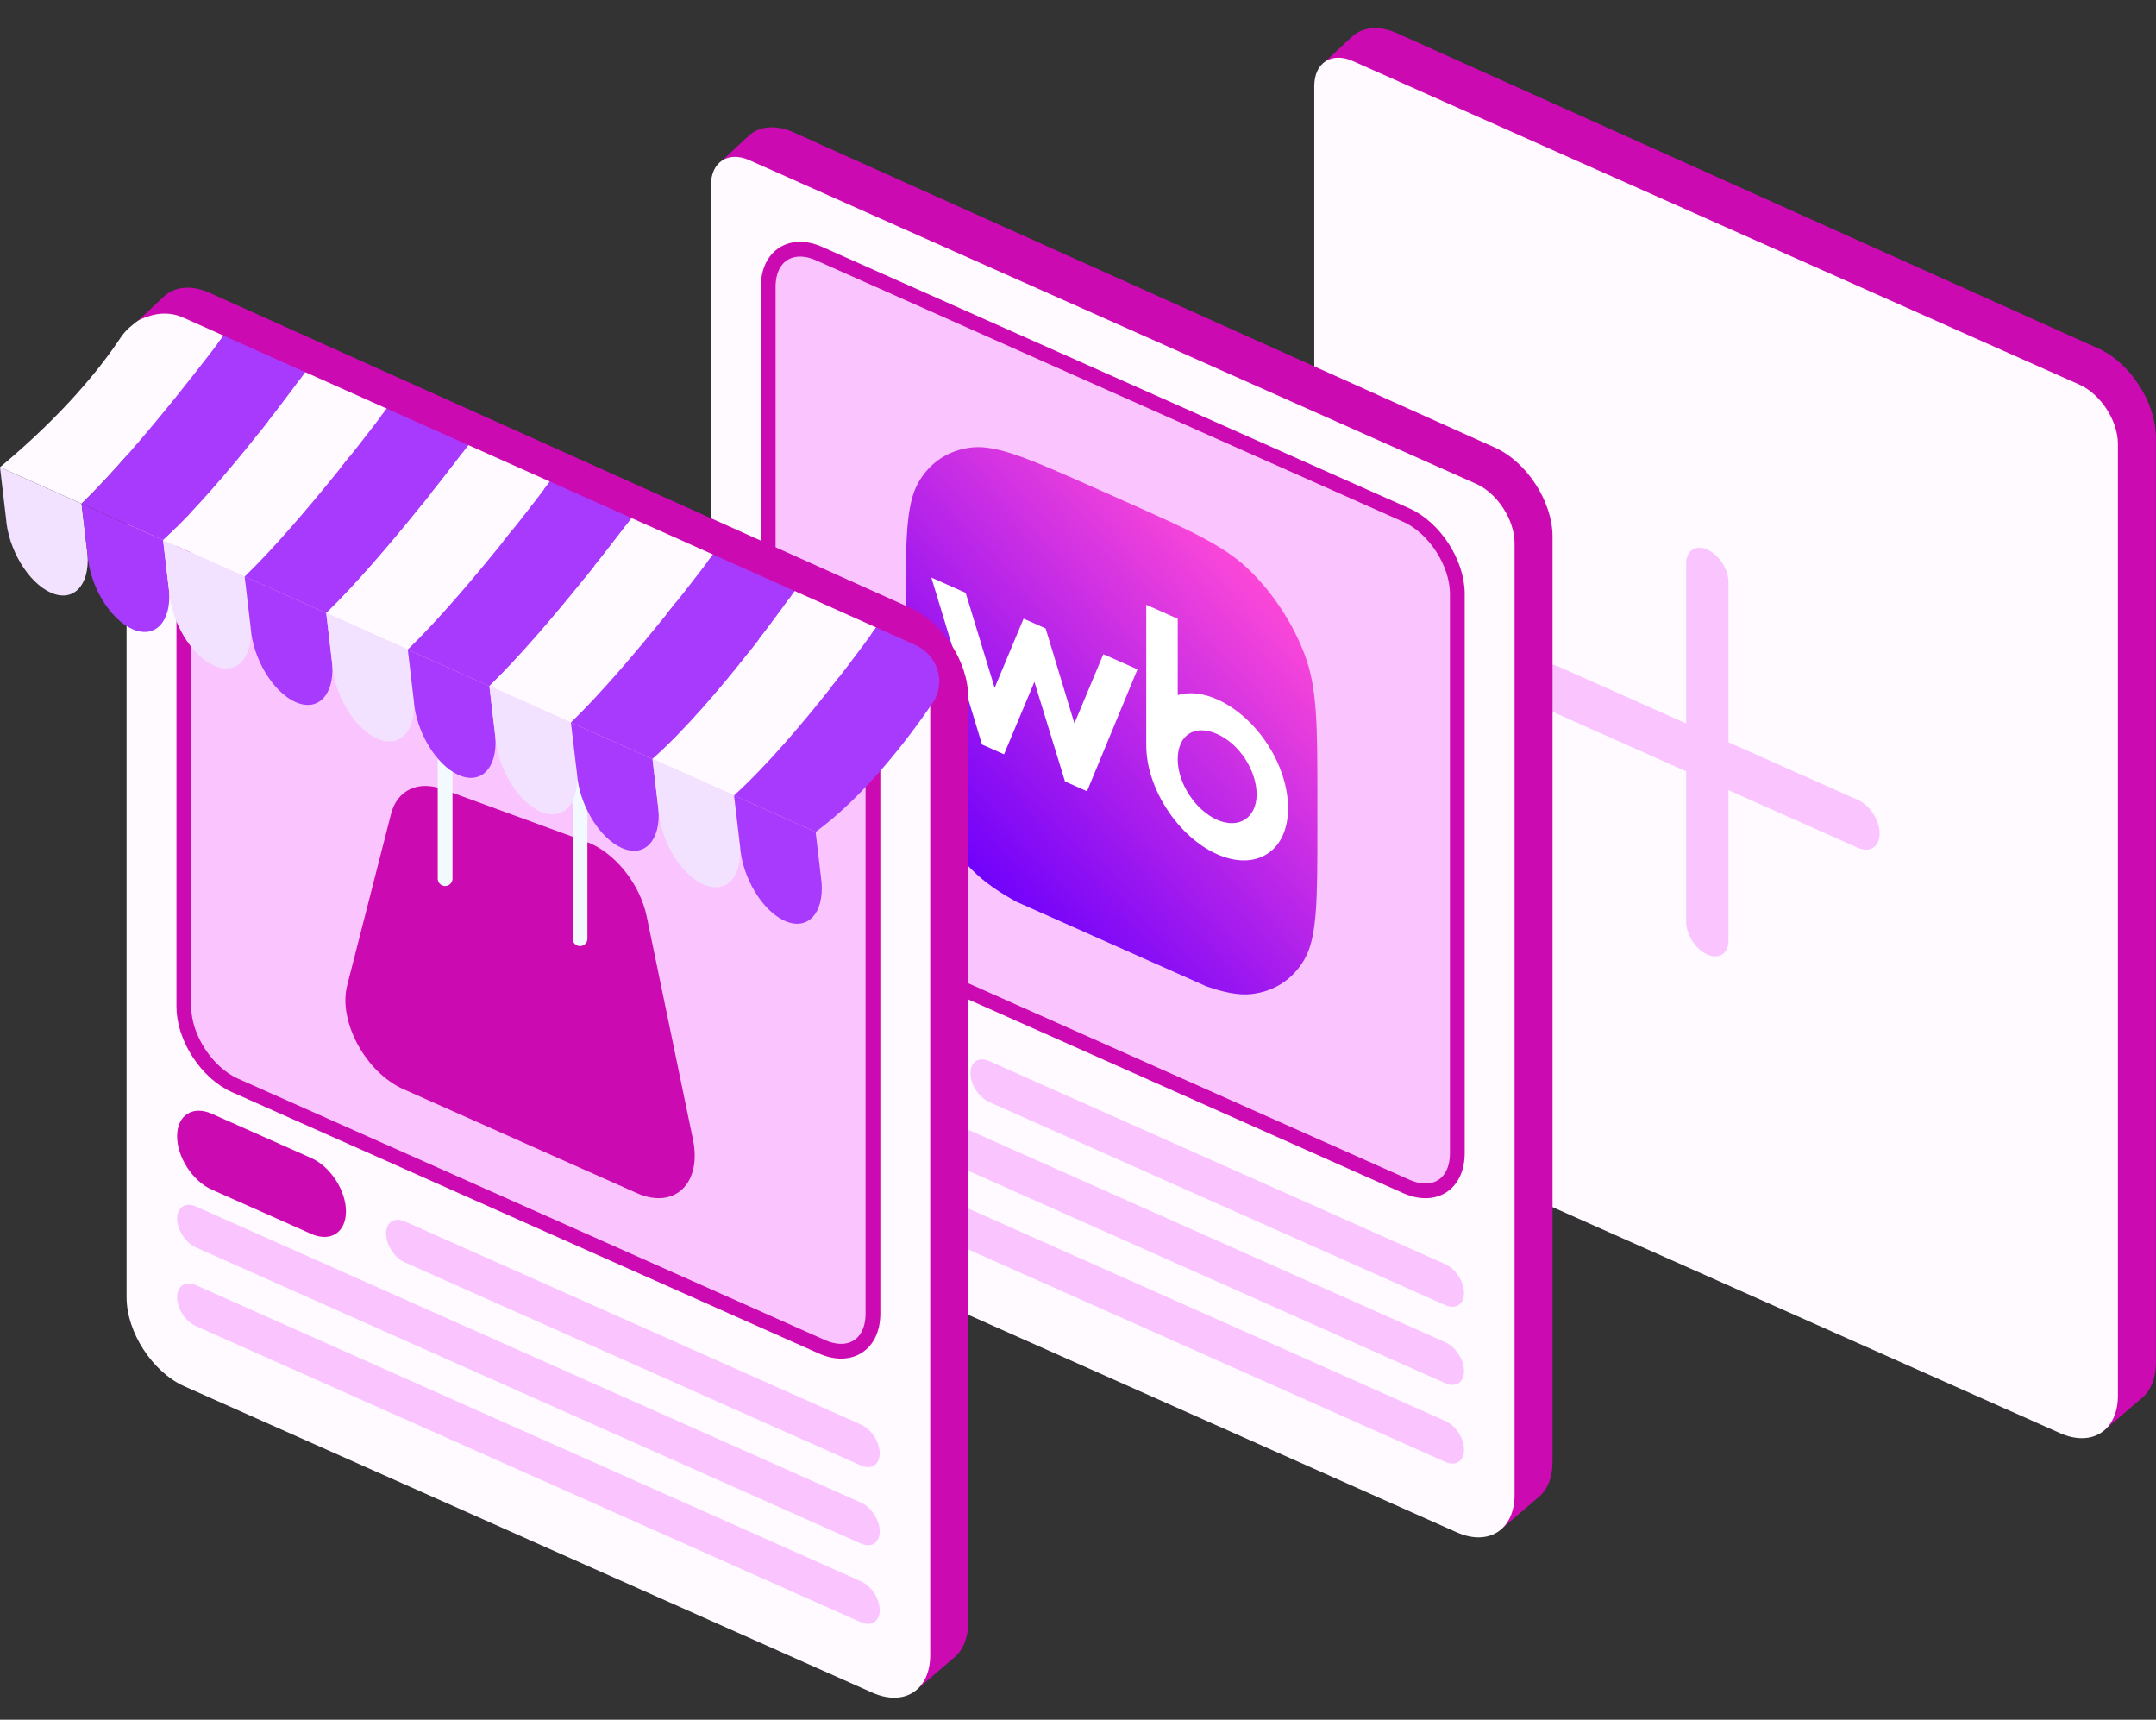 <svg width="1022" height="815" viewBox="0 0 1022 815" fill="none" xmlns="http://www.w3.org/2000/svg">
<rect x="0" y="0" width="1022" height="815" fill="#333333" stroke="none"/>
<path d="M640.731 17.501C645.953 12.635 653.897 11.996 662.289 15.767L994.647 165.134C1009.74 171.918 1021.95 190.766 1021.95 207.29V645.915C1021.95 652.979 1019.67 658.802 1015.52 662.359L997.5 677.795L666.832 521.041C652.327 514.164 640.633 496.235 640.162 480.15L627 30.295L640.731 17.501Z" fill="#CC0AB2"/>
<path d="M623 40.795C623 29.749 631.18 24.437 641.271 28.93L985.678 182.269C995.768 186.762 1003.95 199.358 1003.95 210.404V661.404C1003.95 677.973 991.678 685.941 976.542 679.202L650.406 533.997C635.27 527.258 623 508.363 623 491.795V40.795Z" fill="#FEFAFF"/>
<path d="M646.949 415.484C646.949 425.412 654.302 436.735 663.372 440.773L710.578 461.79C719.648 465.829 727.001 461.054 727.001 451.125C727.001 441.197 719.648 429.875 710.578 425.836L663.372 404.819C654.302 400.781 646.949 405.556 646.949 415.484Z" fill="#005BFF"/>
<path d="M728 322.464C728 316.2 732.639 313.187 738.362 315.735L880.638 379.08C886.361 381.628 891 388.772 891 395.036C891 401.301 886.361 404.314 880.638 401.766L738.362 338.421C732.639 335.873 728 328.729 728 322.464Z" fill="#FAC5FF"/>
<path d="M799.283 266.982C799.283 260.917 803.775 258 809.315 260.467C814.856 262.933 819.348 269.85 819.348 275.915V445.85C819.348 451.915 814.856 454.832 809.315 452.365C803.775 449.899 799.283 442.982 799.283 436.917V266.982Z" fill="#FAC5FF"/>
<path d="M354.731 64.501C359.953 59.635 367.897 58.996 376.289 62.767L708.647 212.134C723.742 218.918 735.948 237.766 735.948 254.29V692.915C735.948 699.979 733.672 705.802 729.519 709.359L711.5 724.795L380.832 568.041C366.327 561.164 354.633 543.235 354.162 527.15L341 77.295L354.731 64.501Z" fill="#CC0AB2"/>
<path d="M337 87.795C337 76.749 345.18 71.437 355.271 75.93L699.678 229.269C709.768 233.762 717.948 246.358 717.948 257.404V708.404C717.948 724.973 705.678 732.941 690.542 726.202L364.406 580.997C349.27 574.258 337 555.363 337 538.795V87.795Z" fill="#FEFAFF"/>
<path d="M388.356 120.224L666.594 244.103C679.965 250.056 690.803 266.746 690.803 281.382V546.535C690.803 561.171 679.965 568.21 666.594 562.257L388.356 438.377C374.985 432.424 364.147 415.734 364.147 401.098V135.945L364.155 135.265C364.486 121.093 375.194 114.364 388.356 120.224Z" fill="#FAC5FF" stroke="#CC0AB2" stroke-width="7"/>
<path d="M360.949 462.484C360.949 472.412 368.302 483.735 377.372 487.773L424.578 508.79C433.648 512.829 441.001 508.054 441.001 498.125C441.001 488.197 433.648 476.875 424.578 472.836L377.372 451.819C368.302 447.781 360.949 452.556 360.949 462.484Z" fill="#005BFF"/>
<path d="M360.949 501.501C360.949 506.862 364.919 512.974 369.816 515.155L685.134 655.543C690.031 657.724 694.001 655.146 694.001 649.785C694.001 644.425 690.031 638.312 685.134 636.132L369.816 495.743C364.919 493.563 360.949 496.141 360.949 501.501Z" fill="#FAC5FF"/>
<path d="M460 508.601C460 513.961 463.97 520.074 468.867 522.254L685.133 618.542C690.03 620.723 694 618.145 694 612.784C694 607.424 690.03 601.311 685.133 599.131L468.867 502.843C463.97 500.662 460 503.24 460 508.601Z" fill="#FAC5FF"/>
<path d="M360.949 538.788C360.949 544.149 364.919 550.262 369.816 552.442L685.134 692.831C690.031 695.011 694.001 692.433 694.001 687.072C694.001 681.712 690.031 675.599 685.134 673.419L369.816 533.03C364.919 530.85 360.949 533.428 360.949 538.788Z" fill="#FAC5FF"/>
<g clip-path="url(#clip0_567_2058)">
<path d="M429.293 291.613C429.293 256.504 429.293 238.95 435.535 228.319C441.025 218.968 449.786 213.279 460.562 212.066C472.813 210.688 488.849 217.828 520.923 232.108L532.845 237.416C564.918 251.696 580.955 258.836 593.205 271.123C603.981 281.93 612.742 295.421 618.233 309.662C624.475 325.85 624.475 343.405 624.475 378.514V391.563C624.475 426.672 624.475 444.227 618.233 454.857C612.742 464.208 603.981 469.898 593.205 471.11C580.955 472.489 564.918 465.349 532.845 451.069L520.923 445.761C488.849 431.481 472.813 424.341 460.562 412.054C449.786 401.246 441.025 387.755 435.535 373.515C429.293 357.326 429.293 339.772 429.293 304.663V291.613Z" fill="url(#paint0_linear_567_2058)"/>
<path d="M576.968 331.451C569.977 328.339 563.664 327.842 558.275 329.403V293.254L543.363 286.615V353.282C543.363 373.565 558.438 396.599 576.886 404.812C595.333 413.025 610.579 403.588 610.579 383.021C610.579 362.453 595.668 339.777 576.968 331.451ZM509.298 342.825L495.652 297.838L485.208 293.188L471.48 325.987L457.752 280.964L441.486 273.722L465.495 352.83L475.939 357.48L490.344 323.141L504.831 370.343L515.276 374.994L539.202 317.228L523.025 310.026L509.298 342.825ZM576.893 388.501C566.784 384 558.275 371.362 558.275 359.831C558.275 348.3 566.277 343.112 576.975 347.874C587.673 352.637 595.675 365.327 595.675 376.483C595.675 387.639 587.166 393.075 576.893 388.501Z" fill="white"/>
</g>
<path d="M77.731 140.501C82.953 135.635 90.897 134.996 99.289 138.767L431.647 288.134C446.742 294.918 458.948 313.766 458.948 330.29V768.915C458.948 775.979 456.672 781.802 452.519 785.359L434.5 800.795L103.832 644.041C89.326 637.164 77.632 619.235 77.162 603.15L64 153.295L77.731 140.501Z" fill="#CC0AB2"/>
<path d="M60 163.795C60 152.749 68.18 147.437 78.271 151.93L422.678 305.269C432.768 309.762 440.948 322.358 440.948 333.404V784.404C440.948 800.973 428.678 808.941 413.542 802.202L87.406 656.997C72.27 650.258 60 631.363 60 614.795V163.795Z" fill="#FEFAFF"/>
<path d="M111.356 196.224L389.594 320.103C402.965 326.056 413.803 342.746 413.803 357.382V622.535C413.803 637.171 402.965 644.21 389.594 638.257L111.356 514.377C97.985 508.424 87.147 491.734 87.147 477.098V211.945L87.155 211.265C87.486 197.093 98.194 190.364 111.356 196.224Z" fill="#FAC5FF" stroke="#CC0AB2" stroke-width="7"/>
<path d="M83.949 538.484C83.949 548.412 91.302 559.735 100.372 563.773L147.578 584.79C156.648 588.829 164.001 584.054 164.001 574.125C164.001 564.197 156.648 552.875 147.578 548.836L100.372 527.819C91.302 523.781 83.949 528.556 83.949 538.484Z" fill="#CC0AB2"/>
<path d="M83.949 577.501C83.949 582.862 87.919 588.974 92.816 591.155L408.134 731.543C413.031 733.724 417.001 731.146 417.001 725.785C417.001 720.425 413.031 714.312 408.134 712.132L92.816 571.743C87.919 569.563 83.949 572.141 83.949 577.501Z" fill="#FAC5FF"/>
<path d="M183 584.601C183 589.961 186.97 596.074 191.867 598.254L408.133 694.542C413.03 696.723 417 694.145 417 688.784C417 683.424 413.03 677.311 408.133 675.131L191.867 578.843C186.97 576.662 183 579.24 183 584.601Z" fill="#FAC5FF"/>
<path d="M83.949 614.788C83.949 620.149 87.919 626.262 92.816 628.442L408.134 768.831C413.031 771.011 417.001 768.433 417.001 763.072C417.001 757.712 413.031 751.599 408.134 749.419L92.816 609.03C87.919 606.85 83.949 609.428 83.949 614.788Z" fill="#FAC5FF"/>
<path d="M185.37 385.711C188.255 374.437 198.175 369.739 209.973 374.059L277.986 398.959C291.267 403.821 303.316 418.736 306.549 434.315L328.477 539.998C332.806 560.862 319.723 573.383 301.89 565.444L191.151 516.14C173.306 508.194 160.22 483.997 164.572 466.99L185.37 385.711Z" fill="#CC0AB2"/>
<path d="M274.948 444.871V383.452C274.948 366.884 262.678 347.989 247.542 341.25L238.406 337.183C223.27 330.444 211 338.412 211 354.98V416.399" stroke="#F2F9FF" stroke-width="7" stroke-linecap="round"/>
<path d="M57.083 160.145C63.423 150.6 76.153 145.722 86.615 150.4L106.032 159.081C106.032 159.081 67.369 210.939 38.663 238.705C23.564 231.954 15.099 228.169 0 221.419C30.041 196.377 47.5 174.574 57.083 160.145Z" fill="#FEFAFF"/>
<path d="M106.032 159.081L144.695 176.367C144.695 176.367 107.5 228.225 77.326 255.99C62.227 249.24 53.762 245.455 38.663 238.705C67.369 210.939 106.032 159.081 106.032 159.081Z" fill="#A73AFD"/>
<path d="M144.695 176.367L183.358 193.653C183.358 193.653 144.695 245.511 115.989 273.277C100.891 266.526 92.425 262.741 77.326 255.99C107.5 228.225 144.695 176.367 144.695 176.367Z" fill="#FEFAFF"/>
<path d="M183.358 193.653L222.021 210.939C222.021 210.939 183.358 262.797 154.653 290.563C139.554 283.812 131.088 280.028 115.989 273.277C144.695 245.511 183.358 193.653 183.358 193.653Z" fill="#A73AFD"/>
<path d="M222.021 210.939L260.684 228.225C260.684 228.225 222.021 280.132 193.316 307.849C178.217 301.098 169.751 297.314 154.653 290.563C183.358 262.797 222.021 210.939 222.021 210.939Z" fill="#FEFAFF"/>
<path d="M260.684 228.225L299.348 245.511C299.348 245.511 260.684 297.369 231.979 325.135C216.88 318.384 208.415 314.6 193.316 307.849C222.021 280.132 260.684 228.225 260.684 228.225Z" fill="#A73AFD"/>
<path d="M299.348 245.511L338.011 262.797C338.011 262.797 299.348 314.656 270.642 342.421C255.543 335.67 247.078 331.886 231.979 325.135C260.684 297.369 299.348 245.511 299.348 245.511Z" fill="#FEFAFF"/>
<path d="M338.011 262.797L376.674 280.084C376.674 280.084 340.5 331.991 309.305 359.707C294.206 352.956 285.741 349.172 270.642 342.421C299.348 314.656 338.011 262.797 338.011 262.797Z" fill="#A73AFD"/>
<path d="M376.674 280.084L415.337 297.369C415.337 297.369 379 348.795 347.968 376.993C332.869 370.242 324.404 366.458 309.305 359.707C340.5 331.991 376.674 280.084 376.674 280.084Z" fill="#FEFAFF"/>
<path d="M415.337 297.369L433.719 305.588C444.559 310.435 448.721 323.54 441.996 333.326C429.772 351.115 409.418 377.59 386.631 394.279C371.532 387.529 363.067 383.744 347.968 376.993C379 348.795 415.337 297.369 415.337 297.369Z" fill="#A73AFD"/>
<path d="M0 221.419C15.099 228.169 23.564 231.954 38.663 238.705C39.773 248.132 41.504 262.846 41.504 262.846C42.533 277.561 34.712 285.619 24.035 280.846C13.358 276.072 3.87 260.274 2.841 245.56C2.841 245.56 1.11 230.846 0 221.419Z" fill="#F2E2FF"/>
<path d="M38.663 238.705C53.762 245.455 62.227 249.24 77.326 255.99C78.436 265.418 80.168 280.132 80.168 280.132C81.196 294.846 73.375 302.905 62.698 298.132C52.022 293.358 42.533 277.561 41.504 262.846C41.504 262.846 39.773 248.132 38.663 238.705Z" fill="#A73AFD"/>
<path d="M77.326 255.99C92.425 262.741 100.891 266.526 115.989 273.277C117.099 282.705 118.83 297.418 118.83 297.418C119.859 312.133 112.038 320.191 101.361 315.418C90.685 310.644 81.196 294.846 80.168 280.132C80.168 280.132 78.436 265.418 77.326 255.99Z" fill="#F2E2FF"/>
<path d="M115.989 273.277C131.088 280.028 139.554 283.812 154.653 290.563C155.762 299.991 157.494 314.704 157.494 314.704C158.522 329.419 150.701 337.477 140.025 332.704C129.348 327.93 119.859 312.133 118.83 297.418C118.83 297.418 117.099 282.705 115.989 273.277Z" fill="#A73AFD"/>
<path d="M154.653 290.563C169.751 297.314 178.217 301.098 193.316 307.849C194.425 317.277 196.157 331.991 196.157 331.991C197.185 346.705 189.364 354.763 178.687 349.99C168.011 345.217 158.522 329.419 157.494 314.704C157.494 314.704 155.762 299.991 154.653 290.563Z" fill="#F2E2FF"/>
<path d="M193.316 307.849C208.415 314.6 216.88 318.384 231.979 325.135C233.088 334.563 234.82 349.277 234.82 349.277C235.848 363.991 228.027 372.049 217.351 367.276C206.674 362.503 197.185 346.705 196.157 331.991C196.157 331.991 194.425 317.277 193.316 307.849Z" fill="#A73AFD"/>
<path d="M231.979 325.135C247.078 331.886 255.543 335.67 270.642 342.421C271.752 351.849 273.483 366.563 273.483 366.563C274.512 381.277 266.691 389.335 256.014 384.562C245.337 379.789 235.848 363.991 234.82 349.277C234.82 349.277 233.088 334.563 231.979 325.135Z" fill="#F2E2FF"/>
<path d="M270.642 342.421C285.741 349.172 294.206 352.956 309.305 359.707C310.415 369.135 312.146 383.849 312.146 383.849C313.175 398.563 305.353 406.622 294.677 401.848C284 397.075 274.512 381.277 273.483 366.563C273.483 366.563 271.752 351.849 270.642 342.421Z" fill="#A73AFD"/>
<path d="M309.305 359.707C324.404 366.458 332.869 370.242 347.968 376.993C349.078 386.421 350.809 401.135 350.809 401.135C351.838 415.849 344.017 423.908 333.34 419.134C322.664 414.361 313.175 398.563 312.146 383.849C312.146 383.849 310.415 369.135 309.305 359.707Z" fill="#F2E2FF"/>
<path d="M347.968 376.993C363.067 383.744 371.532 387.529 386.631 394.279C387.741 403.707 389.472 418.421 389.472 418.421C390.501 433.135 382.68 441.194 372.003 436.421C361.327 431.647 351.838 415.849 350.809 401.135C350.809 401.135 349.078 386.421 347.968 376.993Z" fill="#A73AFD"/>
<defs>
<linearGradient id="paint0_linear_567_2058" x1="494.945" y1="452.647" x2="642.833" y2="318.449" gradientUnits="userSpaceOnUse">
<stop stop-color="#6F01FB"/>
<stop offset="1" stop-color="#FF49D7"/>
</linearGradient>
<clipPath id="clip0_567_2058">
<rect width="213.653" height="213.653" fill="white" transform="matrix(0.914 0.407 0 1 429.293 190.312)"/>
</clipPath>
</defs>
</svg>
